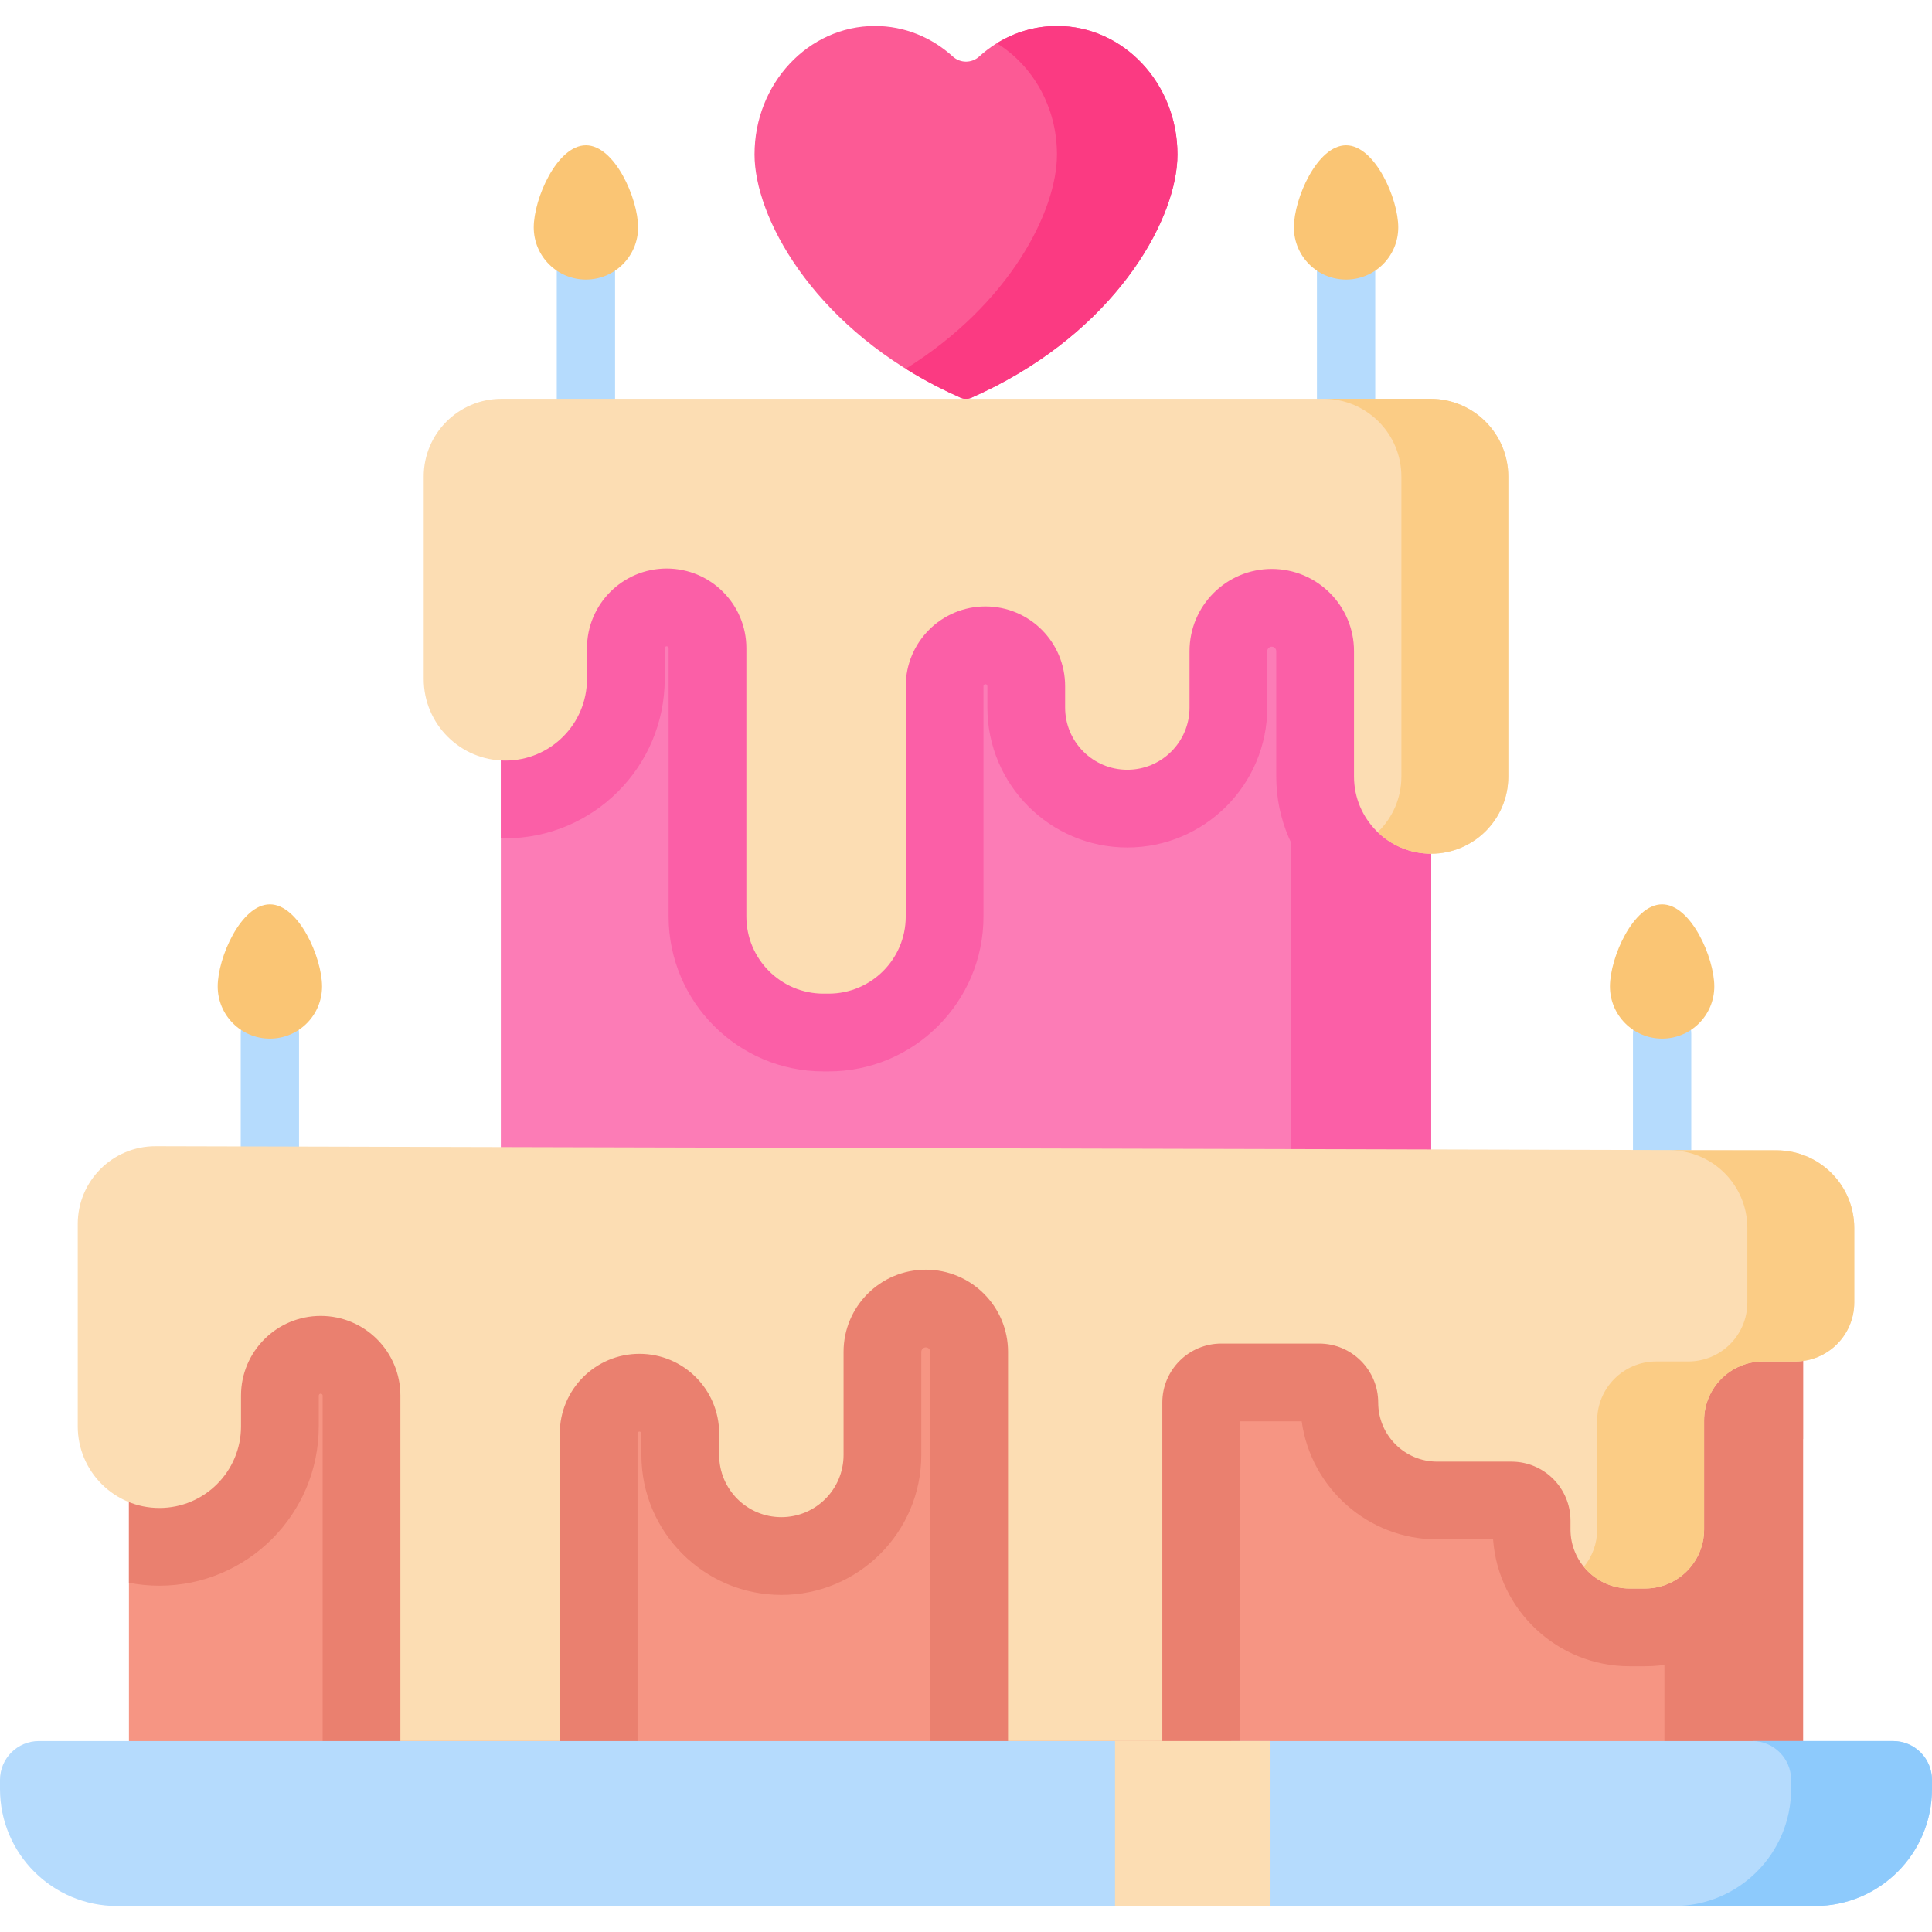 <svg id="Capa_1" enable-background="new 0 0 512 512" height="512" viewBox="0 0 512 512" width="512" xmlns="http://www.w3.org/2000/svg"><g><g><path d="m280.137 6.883c-7.879 0-15.088 3.048-20.652 8.099-1.984 1.801-4.984 1.801-6.968 0-5.564-5.051-12.773-8.099-20.652-8.099-17.62 0-31.906 15.244-31.906 34.05 0 16.435 15.017 44.356 48.276 61.45 2.022 1.039 4.111 2.038 6.269 2.992.951.42 2.045.42 2.995 0 2.157-.953 4.247-1.953 6.269-2.992 33.255-17.095 48.272-45.015 48.272-61.45-.001-18.806-14.283-34.05-31.903-34.05z" fill="#fc5a95"/><path d="m312.041 40.934c0 16.431-15.02 44.36-48.274 61.45-2.019 1.04-4.11 2.04-6.274 2.988-.948.422-2.04.422-2.988 0-2.163-.948-4.244-1.947-6.274-2.988-2.874-1.473-5.604-3.029-8.2-4.656 27.537-17.163 40.074-41.784 40.074-56.794 0-12.599-6.408-23.591-15.937-29.474 4.698-2.915 10.147-4.574 15.968-4.574 17.617 0 31.905 15.237 31.905 34.048z" fill="#fb3a82"/></g><g><path d="m132.729 137.678h246.543v178.376h-246.543z" fill="#fc7cb6"/><path d="m342.192 137.678h37.079v178.376h-37.079z" fill="#fb5fa7"/><path d="m379.271 137.678v109.168c-22.633 0-41.053-18.42-41.053-41.053v-33.223c0-.659-.536-1.195-1.185-1.195-.659 0-1.195.536-1.195 1.195v14.938c0 20.449-16.637 37.087-37.087 37.087-20.449 0-37.087-16.637-37.087-37.087v-5.676c0-.288-.227-.515-.515-.515s-.515.227-.515.515v61.049c0 22.633-18.409 41.053-41.042 41.053h-1.36c-22.633 0-41.043-18.42-41.043-41.053v-71.093c0-.288-.227-.515-.515-.515s-.515.227-.515.515v8.138c0 23.292-18.945 42.237-42.237 42.237-.402 0-.793-.01-1.195-.01v-84.475z" fill="#fb5fa7"/><path d="m34.171 328.21h443.658v147.707h-443.658z" fill="#f69583"/><path d="m441.089 328.21h36.74v147.707h-36.74z" fill="#ea806f"/><path d="m477.829 328.21v53.137c-.69.041-1.381.062-2.081.062h-3.544v23.91c0 19.986-16.256 36.252-36.242 36.252h-4.121c-19.099 0-34.8-14.855-36.159-33.615h-14.804c-18.306 0-33.481-13.64-35.912-31.287h-16.339v105.326h-82.095v-123.725c0-.659-.536-1.195-1.185-1.195-.659 0-1.195.536-1.195 1.195v27.31c0 20.449-16.637 37.087-37.087 37.087s-37.087-16.637-37.087-37.087v-5.687c0-.278-.227-.515-.515-.515s-.515.237-.515.515v102.101h-83.443v-112.145c0-.278-.227-.515-.515-.515s-.515.237-.515.515v8.138c0 23.292-18.945 42.237-42.237 42.237-2.761 0-5.46-.268-8.066-.773v-91.241z" fill="#ea806f"/><g><path d="m10.302 461.396h295.579v43.721h-274.862c-17.132 0-31.019-13.887-31.019-31.019v-2.4c0-5.697 4.615-10.302 10.302-10.302z" fill="#b5dbfd"/><path d="m512 471.698v2.4c0 17.132-13.887 31.019-31.019 31.019h-154.671v-43.721h175.388c5.687 0 10.302 4.605 10.302 10.302z" fill="#b5dbfd"/><path d="m512 471.693v2.4c0 17.132-13.887 31.019-31.019 31.019h-37.334c17.132 0 31.019-13.887 31.019-31.019v-2.4c0-5.687-4.605-10.302-10.302-10.302h37.334c5.687.001 10.302 4.616 10.302 10.302z" fill="#8dcafc"/></g><g><g><path d="m71.52 314.577c-4.268 0-7.726-3.459-7.726-7.726v-32.855c0-4.267 3.459-7.726 7.726-7.726 4.268 0 7.726 3.459 7.726 7.726v32.855c0 4.267-3.458 7.726-7.726 7.726z" fill="#b5dbfd"/></g><g><path d="m440.48 314.577c-4.268 0-7.726-3.459-7.726-7.726v-32.855c0-4.267 3.459-7.726 7.726-7.726s7.726 3.459 7.726 7.726v32.855c0 4.267-3.459 7.726-7.726 7.726z" fill="#b5dbfd"/></g><path d="m20.604 324.364v53.629c0 11.948 9.686 21.634 21.634 21.634 11.948 0 21.634-9.686 21.634-21.634v-8.143c0-11.664 9.455-21.119 21.119-21.119 11.664 0 21.119 9.455 21.119 21.119v91.542h42.237v-81.493c0-11.664 9.455-21.119 21.119-21.119 11.664 0 21.119 9.455 21.119 21.119v5.677c0 9.103 7.38 16.483 16.483 16.483 9.103 0 16.483-7.38 16.483-16.483v-27.305c0-12.037 9.758-21.795 21.795-21.795 12.037 0 21.795 9.758 21.795 21.795v103.121h40.884v-89.686c0-8.64 7.004-15.645 15.645-15.645h25.923c8.64 0 15.645 7.004 15.645 15.645 0 8.64 7.004 15.645 15.645 15.645h19.667c8.64 0 15.645 7.004 15.645 15.645v2.323c0 8.64 7.004 15.645 15.645 15.645h4.12c8.64 0 15.645-7.004 15.645-15.645v-28.867c0-8.64 7.004-15.645 15.645-15.645h8.504c8.64 0 15.645-7.004 15.645-15.645v-19.71c0-11.359-9.193-20.575-20.551-20.604l-429.586-1.088c-11.402-.028-20.658 9.205-20.658 20.604z" fill="#fcddb3"/><path d="m491.396 325.449v19.718c0 8.633-7.005 15.638-15.648 15.638h-8.499c-8.643 0-15.649 7.005-15.649 15.648v28.866c0 8.643-7.005 15.648-15.638 15.648h-4.121c-4.883 0-9.241-2.235-12.105-5.738 2.205-2.699 3.534-6.14 3.534-9.91v-28.866c0-8.643 7.005-15.648 15.648-15.648h8.499c8.643 0 15.648-7.005 15.648-15.638v-19.718c0-11.353-9.189-20.573-20.552-20.604h28.33c11.364.031 20.553 9.251 20.553 20.604z" fill="#fbcc85"/></g><path d="m295.49 461.392h41.207v43.723h-41.207z" fill="#fcddb3"/><g><path d="m155.274 114.452c-4.268 0-7.726-3.459-7.726-7.726v-34.915c0-4.267 3.459-7.726 7.726-7.726 4.268 0 7.726 3.459 7.726 7.726v34.915c0 4.267-3.459 7.726-7.726 7.726z" fill="#b5dbfd"/></g><g><path d="m356.726 114.452c-4.268 0-7.726-3.459-7.726-7.726v-34.915c0-4.267 3.459-7.726 7.726-7.726s7.726 3.459 7.726 7.726v34.915c.001 4.267-3.458 7.726-7.726 7.726z" fill="#b5dbfd"/></g><g><path d="m112.29 126.297v53.629c0 11.948 9.686 21.634 21.634 21.634 11.948 0 21.634-9.686 21.634-21.634v-8.143c0-11.664 9.455-21.119 21.119-21.119 11.664 0 21.119 9.455 21.119 21.119v71.1c0 11.29 9.152 20.442 20.442 20.442h1.353c11.29 0 20.442-9.152 20.442-20.442v-61.051c0-11.664 9.455-21.119 21.119-21.119 11.664 0 21.119 9.455 21.119 21.119v5.677c0 9.103 7.38 16.483 16.483 16.483 9.103 0 16.483-7.38 16.483-16.483v-14.942c0-12.037 9.758-21.795 21.795-21.795 12.037 0 21.795 9.758 21.795 21.795v33.23c0 11.29 9.152 20.442 20.442 20.442 11.29 0 20.442-9.152 20.442-20.442v-79.499c0-11.379-9.225-20.604-20.604-20.604h-246.214c-11.379 0-20.603 9.224-20.603 20.603z" fill="#fcddb3"/></g><g><path d="m399.71 126.294v79.499c0 5.645-2.287 10.755-5.985 14.464-3.698 3.698-8.808 5.985-14.453 5.985-5.501 0-10.487-2.163-14.165-5.707.103-.093.196-.185.288-.278 3.698-3.709 5.985-8.818 5.985-14.464v-79.499c0-11.373-9.22-20.604-20.604-20.604h28.33c11.384 0 20.604 9.231 20.604 20.604z" fill="#fbcc85"/></g></g><g fill="#fac574"><path d="m85.348 261.413c0 7.637-6.191 13.828-13.828 13.828s-13.828-6.191-13.828-13.828 6.191-21.751 13.828-21.751 13.828 14.114 13.828 21.751z"/><path d="m454.308 261.413c0 7.637-6.191 13.828-13.828 13.828s-13.828-6.191-13.828-13.828 6.191-21.751 13.828-21.751 13.828 14.114 13.828 21.751z"/><path d="m169.102 60.258c0 7.637-6.191 13.828-13.828 13.828s-13.828-6.191-13.828-13.828 6.191-21.751 13.828-21.751 13.828 14.114 13.828 21.751z"/><path d="m370.554 60.258c0 7.637-6.191 13.828-13.828 13.828s-13.828-6.191-13.828-13.828 6.191-21.751 13.828-21.751 13.828 14.114 13.828 21.751z"/></g></g></svg>
